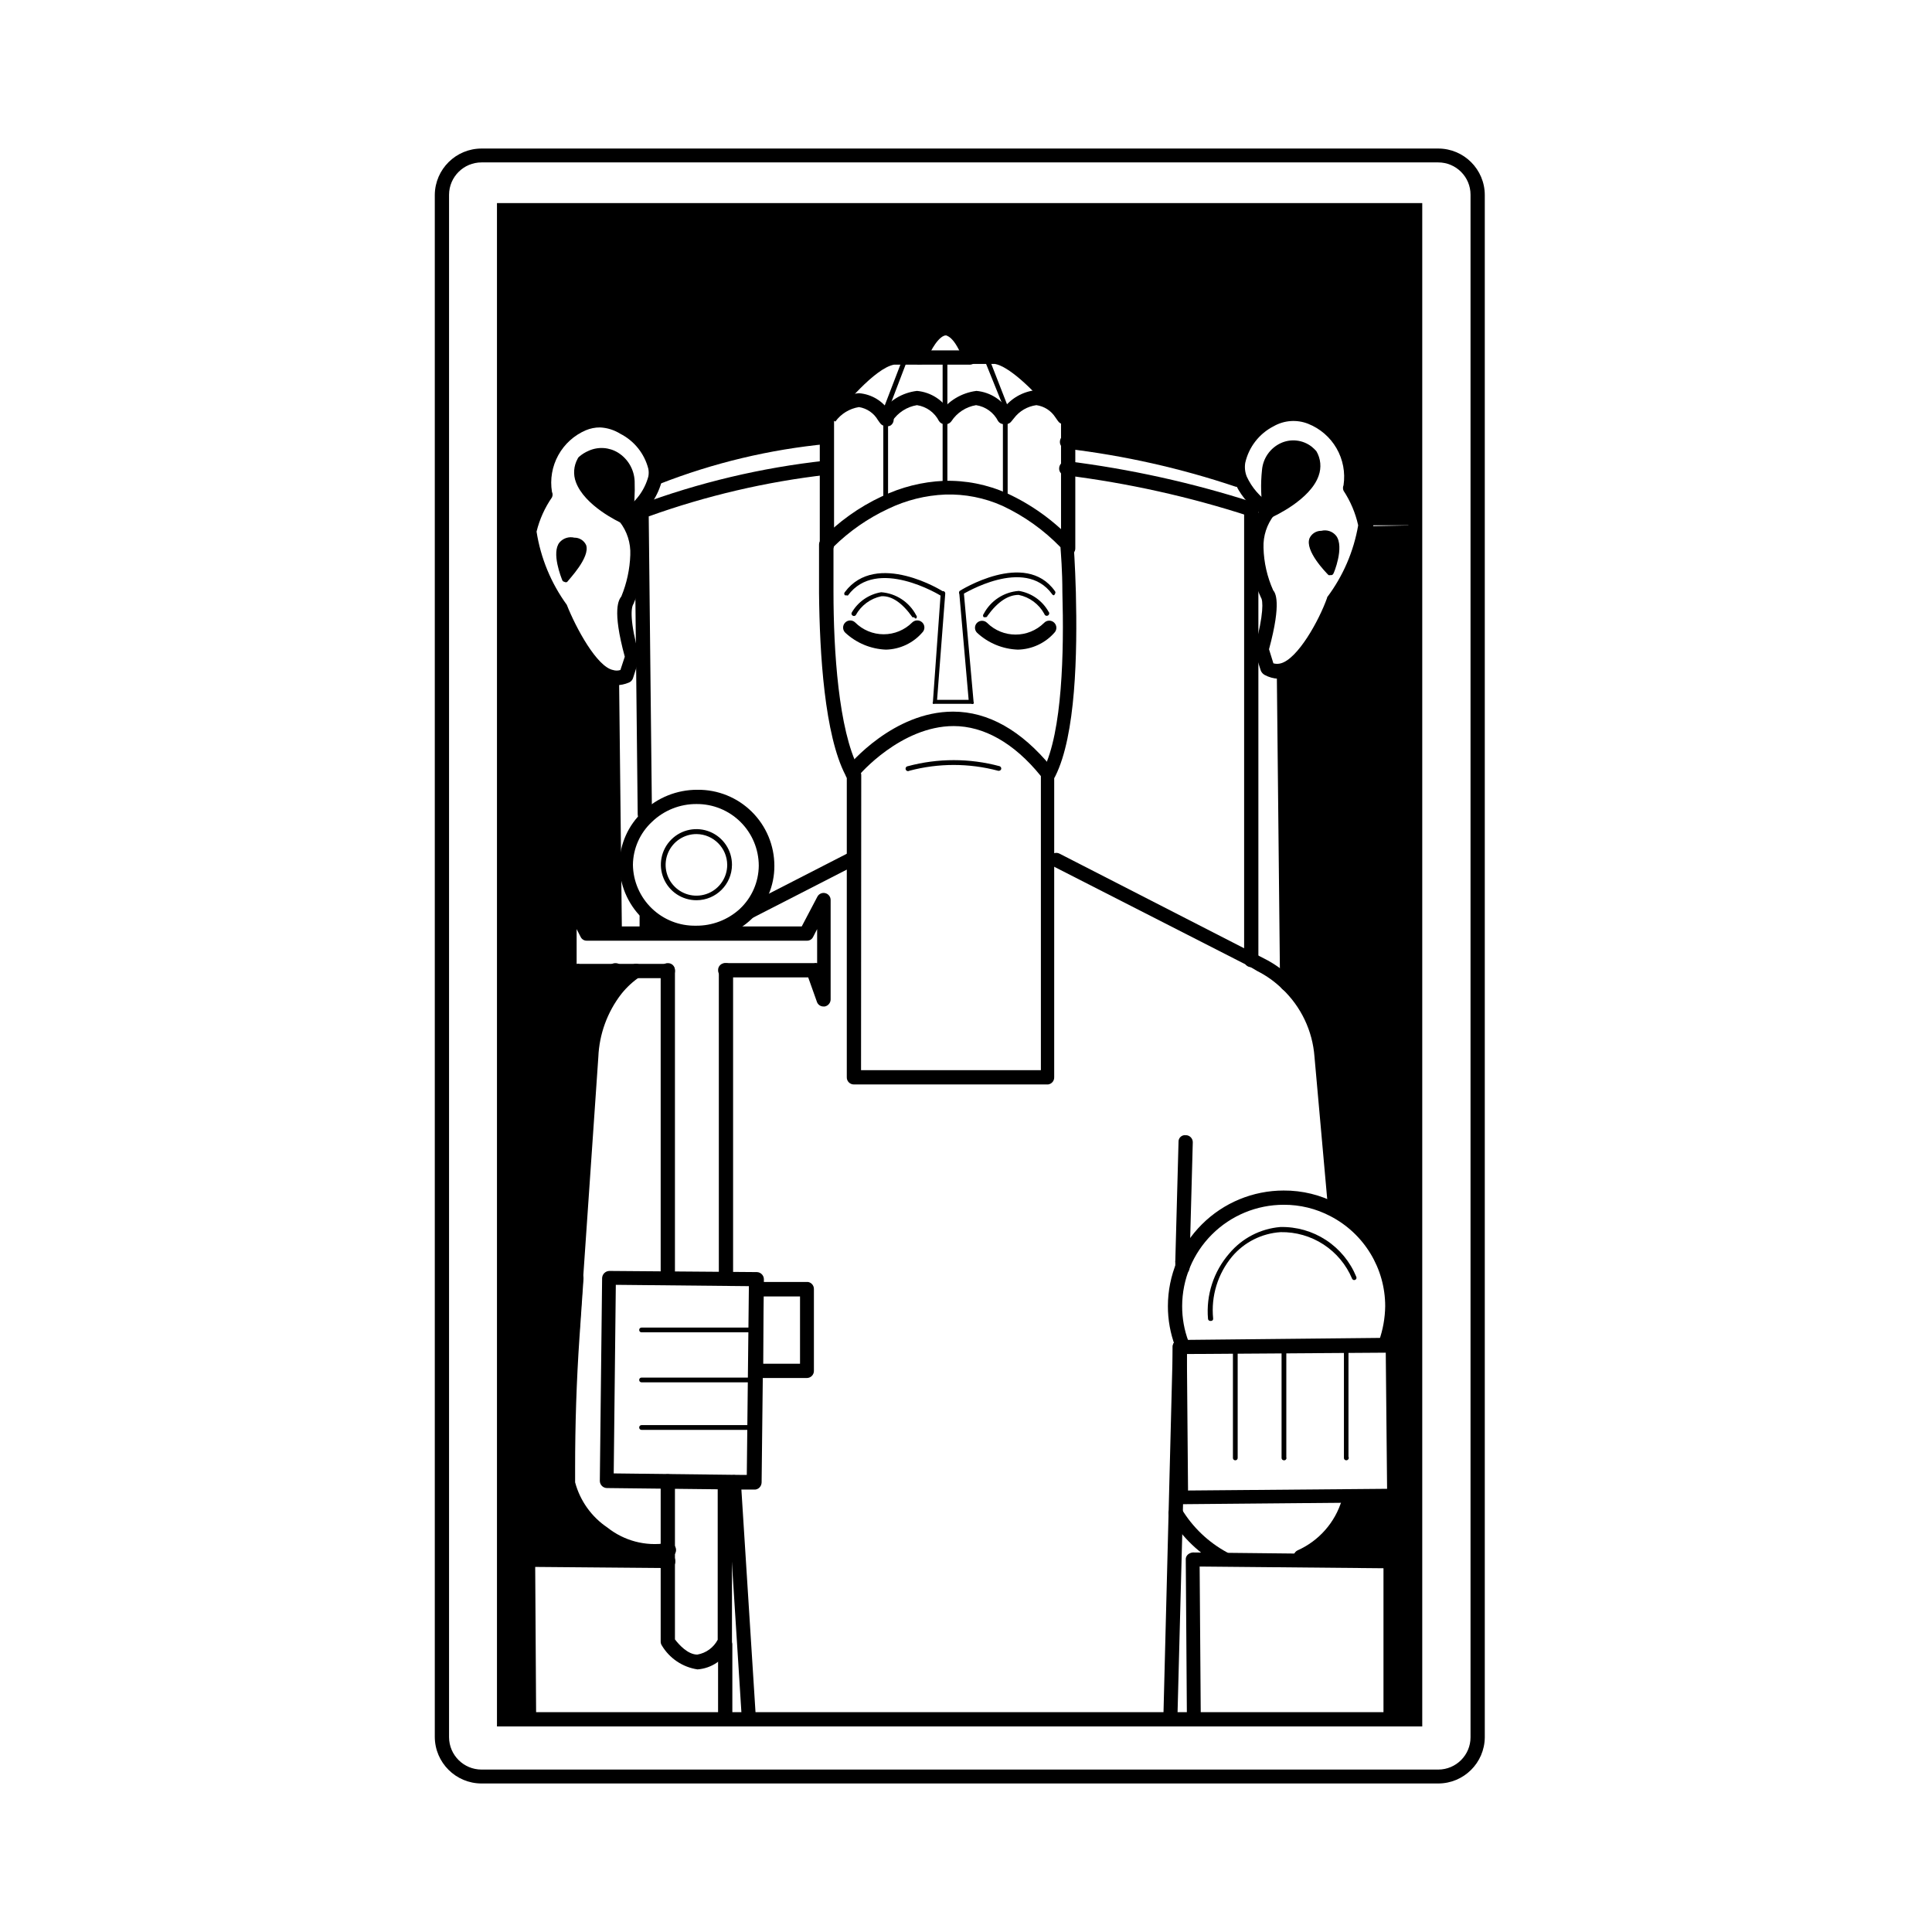 <?xml version="1.0" encoding="UTF-8"?>
<!-- Uploaded to: SVG Repo, www.svgrepo.com, Generator: SVG Repo Mixer Tools -->
<svg fill="#000000" width="800px" height="800px" version="1.1" viewBox="144 144 512 512" xmlns="http://www.w3.org/2000/svg">
 <g>
  <path d="m295.61 498.09c-0.805 11.586-1.191 23.176-1.16 34.762v3.981c0.656 7.152 12.797 20.605 26.449 17.836v2.922l-37.281-0.352 0.301 42.32h-6.293v-314.48h6.496c1.191 7.309 4.129 14.223 8.566 20.152 0 0 6.551 17.031 13.602 18.391l0.707 67.609h-7.457l-4.637-8.918v26.348l2.769-7.758h9.422v5.039l0.004 0.004c-3.969 5.086-6.242 11.285-6.5 17.73l-4.637 67.512z"/>
  <path d="m519.1 283.21v316.34h-6.598v-41.816h-23.781v-0.957c6.277-2.777 10.961-8.238 12.746-14.863v-1.309h12.043l-0.402-39.801h-1.863v-0.504h-0.004c1.172-3.231 1.766-6.641 1.766-10.078-0.004-5.262-1.453-10.426-4.188-14.922-2.738-4.492-6.656-8.152-11.332-10.57l0.301-0.656-3.578-40.004 0.004 0.004c-0.508-7.32-3.766-14.18-9.117-19.195l-0.805-82.523v-0.402c6.75-1.812 13.301-18.34 13.301-18.34h-0.004c4.457-5.926 7.414-12.84 8.617-20.152z"/>
  <path d="m363.17 255v5.039-0.004c-15.551 1.422-30.82 5.055-45.344 10.781 0.148-0.848 0.148-1.719 0-2.566-1.715-8.363-11.285-15.113-19.297-11.688v-0.004c-3.504 1.516-6.398 4.156-8.227 7.508-1.828 3.352-2.477 7.219-1.848 10.984-2.066 3.062-3.551 6.477-4.387 10.074v0.301l-6.445 0.004v-85.648h241.47v83.43h-13.047c-0.867-3.586-2.348-6.996-4.383-10.074 0.613-3.758-0.043-7.613-1.867-10.953s-4.715-5.977-8.211-7.488c-8.012-3.477-17.582 3.273-19.297 11.688h0.004c-0.266 1.578-0.09 3.199 0.504 4.688h-0.707c-14.73-4.906-29.922-8.281-45.344-10.078v-5.793l-1.562-2.117c-3.477-4.231-11.539-13.453-17.129-14.508h-7.004c-6.602-17.383-13.301 0-13.301 0h-6.801c-7.305 1.359-17.785 15.566-17.785 15.566l0.402 0.25 0.004 0.004c-0.141 0.133-0.258 0.285-0.355 0.453z"/>
  <path d="m494.06 285.08c7.356-0.855 2.469 10.68 2.469 10.68 0 0.004-9.824-9.77-2.469-10.68z"/>
  <path d="m491.34 264.52c4.082 7.809-10.73 14.562-10.73 14.562-0.562-3.5-0.664-7.059-0.305-10.582 0.133-2.391 1.555-4.523 3.707-5.57 2.156-1.047 4.711-0.844 6.672 0.531 0.262 0.324 0.48 0.68 0.656 1.059z"/>
  <path d="m310.32 271.58c0.09 3.117-0.094 6.234-0.555 9.32 0 0-15.113-6.801-11.035-14.609h0.004c0.602-0.523 1.281-0.945 2.012-1.262 2.164-0.777 4.566-0.469 6.461 0.828 1.898 1.297 3.055 3.426 3.113 5.723z"/>
  <path d="m296.01 286.84c7.356 0.855-2.469 10.68-2.469 10.68s-4.887-11.586 2.469-10.68z"/>
  <path d="m520.91 601.52h-245.21v-403.7h245.21zm-241.53-3.777 237.85-0.004v-396.14h-237.75z"/>
  <path d="m525.14 616.64h-253.52c-6.828 0-12.367-5.519-12.395-12.344v-408.69c0.082-6.785 5.606-12.242 12.395-12.242h253.52c6.816 0 12.344 5.527 12.344 12.344v408.69c-0.055 6.777-5.566 12.242-12.344 12.242zm-253.52-429.6c-4.738 0-8.59 3.824-8.617 8.562v408.79c0.027 4.738 3.879 8.562 8.617 8.562h253.52c4.731 0 8.566-3.832 8.566-8.562v-408.79c0-4.731-3.836-8.562-8.566-8.562z"/>
  <path d="m421.76 431.39h-51.488c-0.504 0-0.984-0.203-1.336-0.566-0.352-0.359-0.543-0.848-0.527-1.348v-79.301c-0.141-0.242-0.258-0.496-0.352-0.754-5.543-10.68-6.852-32.145-7.004-48.266v-12.848c-0.004-0.43 0.156-0.848 0.453-1.16 4.629-4.828 10.109-8.758 16.172-11.586 5.141-2.473 10.727-3.879 16.426-4.133 5.789-0.18 11.543 0.957 16.824 3.324 6.418 2.965 12.215 7.117 17.082 12.242 0.312 0.309 0.492 0.723 0.504 1.16 0 0 0.402 5.391 0.605 12.848 0.402 16.172 0 37.785-5.441 48.668l-0.301 0.555-0.004 79.25c0.035 0.957-0.664 1.785-1.613 1.914zm-49.574-3.777h47.66v-77.992c0.008-0.301 0.094-0.598 0.254-0.855l0.402-0.805c5.039-10.078 5.492-31.234 5.039-47.004 0-5.844-0.402-10.328-0.504-11.941v-0.004c-4.43-4.566-9.652-8.289-15.418-10.98-4.75-2.121-9.918-3.137-15.113-2.973-5.246 0.211-10.387 1.5-15.113 3.777-5.375 2.508-10.285 5.918-14.512 10.078v11.941c0 15.668 1.359 36.527 6.602 46.652 0 0.352 0.25 0.605 0.402 0.805 0.215 0.312 0.336 0.68 0.352 1.059z"/>
  <path d="m421.26 350.27c-0.562 0.02-1.102-0.223-1.461-0.656-7.106-8.766-15.113-13.199-23.074-13.199-14.008 0-25.191 13.047-25.191 13.199h0.004c-0.293 0.473-0.773 0.793-1.32 0.883s-1.105-0.062-1.531-0.414c-0.426-0.355-0.68-0.875-0.691-1.426-0.016-0.555 0.211-1.086 0.617-1.461 0.504-0.605 12.141-14.609 27.961-14.609 9.371 0 18.137 5.039 25.996 14.609h0.004c0.723 0.742 0.723 1.926 0 2.672-0.371 0.293-0.84 0.438-1.312 0.402z"/>
  <path d="m378.79 316.16c-4.016-0.156-7.84-1.746-10.781-4.484-0.754-0.723-0.773-1.918-0.051-2.668 0.723-0.754 1.918-0.773 2.668-0.051 2.004 2.004 4.723 3.133 7.559 3.133 2.836 0 5.555-1.129 7.559-3.133 0.742-0.723 1.926-0.723 2.668 0 0.359 0.352 0.562 0.832 0.562 1.336 0 0.5-0.203 0.984-0.562 1.332-2.426 2.801-5.918 4.445-9.621 4.535z"/>
  <path d="m413.75 316.16c-4.035-0.145-7.879-1.734-10.832-4.484-0.719-0.727-0.719-1.895 0-2.617 0.742-0.727 1.926-0.727 2.668 0 4.184 4.148 10.93 4.148 15.117 0 0.723-0.754 1.918-0.777 2.668-0.051 0.75 0.723 0.773 1.918 0.051 2.668-2.457 2.777-5.965 4.406-9.672 4.484z"/>
  <path d="m423.32 301.75c-0.211 0.004-0.406-0.113-0.504-0.301-7.305-10.078-23.477 0-23.629 0-0.246 0.211-0.609 0.211-0.855 0-0.113-0.113-0.18-0.266-0.18-0.43 0-0.16 0.066-0.312 0.18-0.426 0 0 17.332-10.984 25.191 0 0.113 0.113 0.176 0.266 0.176 0.426 0 0.164-0.062 0.316-0.176 0.43-0.023 0.125-0.098 0.234-0.203 0.301z"/>
  <path d="m401.41 330.52h-9.723c-0.148 0.047-0.309 0.047-0.457 0-0.09-0.156-0.09-0.348 0-0.504l2.066-28.766v-0.004c0-0.332 0.273-0.602 0.605-0.602 0.332 0 0.605 0.27 0.605 0.602l-2.168 28.215h8.363l-2.469-28.113c-0.031-0.164 0.016-0.332 0.121-0.457 0.109-0.129 0.27-0.199 0.434-0.195 0.164-0.031 0.332 0.012 0.461 0.121 0.125 0.105 0.195 0.266 0.195 0.43l2.57 28.766v0.004c0.09 0.137 0.09 0.316 0 0.453-0.18 0.125-0.41 0.145-0.605 0.051z"/>
  <path d="m368.26 301.75c-0.113 0.051-0.238 0.051-0.352 0-0.113-0.113-0.18-0.266-0.18-0.426s0.066-0.316 0.18-0.43c8.312-11.133 25.996-0.301 26.199 0 0.199 0.27 0.199 0.641 0 0.906-0.266 0.223-0.645 0.223-0.91 0 0 0-16.879-10.379-24.484 0-0.148 0.051-0.316 0.031-0.453-0.051z"/>
  <path d="m408.51 348.26c-7.707-2.051-15.816-2.051-23.527 0-0.168 0.105-0.379 0.125-0.566 0.059s-0.336-0.219-0.398-0.41c-0.062-0.188-0.035-0.398 0.074-0.566 0.109-0.164 0.289-0.273 0.488-0.293 7.969-2.144 16.363-2.144 24.332 0 0.328 0.121 0.508 0.473 0.406 0.809-0.137 0.309-0.477 0.48-0.809 0.402z"/>
  <path d="m386.29 307.55c-0.152 0.09-0.348 0.09-0.5 0-2.719-3.828-5.492-5.691-8.211-5.543h-0.004c-2.894 0.598-5.383 2.441-6.801 5.039-0.203 0.211-0.527 0.258-0.785 0.117-0.258-0.141-0.391-0.438-0.324-0.723 1.652-2.93 4.543-4.949 7.859-5.492 3.938 0.297 7.441 2.602 9.27 6.098 0.117 0.113 0.18 0.266 0.18 0.426s-0.062 0.316-0.18 0.43c-0.113 0.031-0.234 0.008-0.332-0.059-0.098-0.07-0.16-0.176-0.172-0.293z"/>
  <path d="m405.04 307.55c-0.109 0.055-0.238 0.055-0.352 0-0.113-0.113-0.176-0.27-0.176-0.43s0.062-0.316 0.176-0.43c1.84-3.508 5.367-5.816 9.32-6.094 3.316 0.543 6.207 2.562 7.859 5.492 0.145 0.145 0.207 0.352 0.176 0.551-0.027 0.203-0.152 0.379-0.332 0.477-0.18 0.102-0.395 0.109-0.582 0.023-0.188-0.082-0.324-0.25-0.371-0.449-1.418-2.594-3.902-4.438-6.801-5.035-2.719 0-5.492 1.715-8.262 5.543v-0.004c-0.035 0.141-0.125 0.254-0.25 0.32-0.125 0.07-0.27 0.082-0.406 0.035z"/>
  <path d="m363.17 290.32c-1.059 0-1.918-0.859-1.918-1.914v-33.402c0-1.066 0.852-1.938 1.918-1.965 0.484-0.031 0.957 0.145 1.312 0.477 0.352 0.336 0.551 0.801 0.551 1.285v33.605c0.012 0.5-0.18 0.988-0.527 1.348-0.352 0.363-0.836 0.566-1.336 0.566z"/>
  <path d="m426.9 291.18c-1.02-0.105-1.773-0.992-1.715-2.016v-33.504c0-0.504 0.203-0.984 0.566-1.336 0.359-0.352 0.848-0.539 1.348-0.527 0.5-0.016 0.984 0.18 1.336 0.531 0.352 0.352 0.543 0.836 0.531 1.332v33.504c0.047 0.559-0.156 1.105-0.555 1.496-0.402 0.391-0.957 0.582-1.512 0.52z"/>
  <path d="m363.17 256.21c-0.406-0.004-0.797-0.145-1.109-0.402-0.402-0.293-0.672-0.734-0.75-1.227-0.074-0.492 0.051-0.992 0.348-1.395 1.109-1.512 11.133-14.863 18.941-16.324h20.453c0.5-0.012 0.984 0.18 1.336 0.531 0.352 0.355 0.543 0.836 0.531 1.336 0 1.035-0.828 1.887-1.867 1.914h-20.152c-5.039 0.957-13.453 10.984-16.273 14.762h0.004c-0.34 0.477-0.879 0.773-1.461 0.805z"/>
  <path d="m426.85 257.07c-0.582 0.004-1.137-0.258-1.512-0.703l-1.613-2.066c-6.602-8.012-12.594-13.199-16.02-13.855h-6.602c-1.035-0.027-1.863-0.875-1.863-1.914-0.012-0.5 0.18-0.98 0.531-1.332 0.352-0.355 0.836-0.547 1.332-0.531h6.953c5.996 1.109 13.402 8.918 18.59 15.113l1.715 2.168c0.449 0.566 0.531 1.344 0.207 1.992-0.324 0.648-0.996 1.051-1.719 1.031z"/>
  <path d="m378.74 256.92c-0.633-0.004-1.219-0.324-1.562-0.859l-0.504-0.707v0.004c-1.066-1.859-2.918-3.137-5.039-3.477-2.508 0.398-4.754 1.773-6.246 3.828l-3.527-1.562c0.199-0.328 0.438-0.633 0.707-0.906 2.168-2.894 5.465-4.727 9.066-5.039 3.391 0.266 6.445 2.141 8.215 5.039 0.242 0.285 0.461 0.59 0.652 0.906 0.289 0.414 0.395 0.926 0.301 1.418s-0.383 0.926-0.805 1.203c-0.387 0.203-0.836 0.258-1.258 0.152z"/>
  <path d="m394.41 256.41c-0.625 0.016-1.215-0.289-1.562-0.809-1.145-2.273-3.324-3.852-5.844-4.231-2.68 0.434-5.051 1.969-6.551 4.231-0.582 0.863-1.754 1.09-2.617 0.504-0.863-0.582-1.09-1.758-0.504-2.617 2.215-3.277 5.742-5.43 9.672-5.894 3.773 0.34 7.125 2.555 8.918 5.894 0.285 0.41 0.395 0.922 0.301 1.414-0.098 0.492-0.387 0.926-0.805 1.203-0.301 0.191-0.652 0.297-1.008 0.305z"/>
  <path d="m410.07 256.41c-0.625 0.016-1.215-0.289-1.562-0.809-1.145-2.273-3.324-3.852-5.844-4.231-2.688 0.445-5.062 2-6.547 4.281-0.609 0.832-1.77 1.031-2.621 0.453-0.418-0.277-0.711-0.711-0.805-1.203s0.012-1.004 0.301-1.414c2.281-3.254 5.832-5.394 9.773-5.894 3.773 0.34 7.121 2.555 8.918 5.894 0.285 0.41 0.395 0.922 0.301 1.414-0.098 0.492-0.387 0.926-0.805 1.203-0.332 0.211-0.719 0.316-1.109 0.305z"/>
  <path d="m425.95 256.41c-0.625 0.016-1.215-0.289-1.562-0.809-0.25-0.324-0.488-0.66-0.707-1.008-1.125-1.758-2.965-2.934-5.035-3.223-2.367 0.32-4.508 1.57-5.945 3.477l-0.656 0.805c-0.613 0.836-1.785 1.016-2.621 0.402-0.832-0.609-1.012-1.785-0.402-2.617 0.23-0.352 0.484-0.688 0.758-1.008 2.086-2.859 5.293-4.691 8.816-5.039 3.152 0.215 6.043 1.848 7.859 4.434 0.504 0.707 0.805 1.059 1.059 1.461 0.285 0.414 0.395 0.922 0.297 1.418-0.094 0.492-0.383 0.926-0.801 1.203-0.301 0.262-0.668 0.438-1.059 0.504z"/>
  <path d="m387.76 240.54c-0.219 0.055-0.441 0.055-0.656 0-0.473-0.172-0.855-0.523-1.062-0.977-0.207-0.453-0.227-0.973-0.047-1.441 0.555-1.512 3.68-9.02 8.715-9.02 3.125 0 5.742 2.82 8.012 8.613v0.004c0.176 0.309 0.277 0.652 0.301 1.008-0.102 0.719-0.578 1.328-1.25 1.609-0.672 0.277-1.438 0.184-2.023-0.25-0.195-0.203-0.352-0.441-0.453-0.707-2.316-6.047-4.231-6.348-4.586-6.5-1.762 0-4.133 3.828-5.039 6.551h0.004c-0.34 0.738-1.105 1.184-1.914 1.109z"/>
  <path d="m378.74 278.13c-0.363 0-0.656-0.297-0.656-0.656v-22.926c0-0.172 0.07-0.34 0.191-0.461 0.125-0.125 0.289-0.191 0.465-0.191 0.168 0 0.332 0.07 0.445 0.195 0.117 0.121 0.172 0.289 0.16 0.457v22.926c0.012 0.168-0.043 0.336-0.16 0.461-0.113 0.125-0.277 0.195-0.445 0.195z"/>
  <path d="m394.41 273.54c-0.168 0-0.332-0.07-0.445-0.195-0.117-0.125-0.172-0.293-0.16-0.461v-17.633c0-0.332 0.273-0.605 0.605-0.605 0.168-0.012 0.336 0.043 0.461 0.16 0.125 0.113 0.195 0.277 0.195 0.445v17.633c0 0.176-0.07 0.34-0.191 0.465-0.125 0.121-0.293 0.191-0.465 0.191z"/>
  <path d="m410.43 277.32c-0.359 0-0.652-0.293-0.652-0.656v-22.77c0-0.172 0.07-0.332 0.195-0.445 0.121-0.117 0.289-0.176 0.457-0.16 0.16 0 0.316 0.062 0.43 0.176 0.113 0.113 0.176 0.27 0.176 0.43v22.922c-0.051 0.293-0.305 0.508-0.605 0.504z"/>
  <path d="m378.13 254.85c-0.332 0-0.605-0.27-0.605-0.605v-0.352l5.644-14.711c0.152-0.293 0.488-0.438 0.805-0.355 0.328 0.121 0.504 0.477 0.402 0.809l-5.641 14.762c-0.086 0.262-0.328 0.445-0.605 0.453z"/>
  <path d="m394.41 255.91c-0.168 0-0.332-0.07-0.445-0.195-0.117-0.125-0.172-0.293-0.16-0.461v-15.719c-0.012-0.188 0.047-0.371 0.172-0.516 0.121-0.141 0.297-0.227 0.484-0.238 0.168-0.004 0.332 0.066 0.445 0.191 0.117 0.125 0.172 0.293 0.16 0.461v15.719c0.027 0.191-0.027 0.387-0.152 0.531-0.129 0.145-0.312 0.227-0.504 0.227z"/>
  <path d="m411.34 254.85c-0.266 0-0.504-0.16-0.605-0.402v-0.605l-5.695-14.105c-0.082-0.32 0.062-0.652 0.355-0.809 0.332-0.113 0.699 0.039 0.855 0.355l5.691 14.609c0.102 0.332-0.074 0.688-0.402 0.805z"/>
  <path d="m317.32 556.93c-5.281-0.086-10.398-1.848-14.609-5.035-5.109-3.469-8.707-8.746-10.078-14.762v-2.016-2.066c0-11.387 0.352-23.125 1.211-34.965l1.059-15.469-0.004 0.004c0.039-0.496 0.273-0.957 0.652-1.277 0.379-0.32 0.871-0.48 1.363-0.438 0.5 0.023 0.969 0.254 1.293 0.637 0.324 0.383 0.477 0.883 0.422 1.379l-1.059 15.469c-0.805 11.688-1.16 23.328-1.16 34.613v2.016 1.812-0.004c1.312 4.902 4.356 9.164 8.566 11.992 4.414 3.508 10.098 5.008 15.668 4.133 0.523-0.176 1.098-0.117 1.574 0.164 0.477 0.281 0.809 0.75 0.91 1.293 0.105 0.543-0.031 1.105-0.375 1.539-0.34 0.434-0.852 0.703-1.402 0.73-1.336 0.211-2.684 0.293-4.031 0.25z"/>
  <path d="m295.56 499.1c-0.504-0.023-0.977-0.254-1.309-0.633-0.332-0.383-0.496-0.879-0.453-1.383l5.039-73.355h-0.004c0.289-6.789 2.684-13.324 6.852-18.691 1.691-2.113 3.715-3.934 5.996-5.391 0.859-0.461 1.926-0.188 2.457 0.629 0.527 0.82 0.336 1.906-0.441 2.496-1.906 1.277-3.606 2.84-5.039 4.637-3.715 4.809-5.844 10.652-6.094 16.727l-5.039 73.305v-0.004c-0.105 0.992-0.973 1.723-1.965 1.664z"/>
  <path d="m341.61 388.01c-0.852-0.039-1.574-0.637-1.77-1.465-0.199-0.832 0.172-1.691 0.914-2.113l27.711-14.207c0.918-0.473 2.047-0.113 2.519 0.809 0.473 0.918 0.109 2.043-0.809 2.516l-27.711 14.207 0.004 0.004c-0.258 0.156-0.555 0.242-0.859 0.25z"/>
  <path d="m343.77 538.75h-2.973l-35.973-0.402c-1.02-0.027-1.836-0.844-1.863-1.863l0.605-53.758c0.027-1.043 0.867-1.887 1.914-1.914l39.094 0.305c1.039 0.027 1.867 0.875 1.867 1.914l-0.605 53.809v-0.004c-0.004 0.508-0.203 0.996-0.555 1.363-0.391 0.41-0.949 0.613-1.512 0.551zm-2.922-3.879h1.059l0.555-50.027-35.266-0.352-0.555 49.977z"/>
  <path d="m357.93 509.18h-13.352c-1.055 0-1.914-0.859-1.914-1.918v-21.613c0-1.055 0.859-1.914 1.914-1.914h13.555c0.93 0.152 1.598 0.973 1.562 1.914v21.566c0.027 0.492-0.145 0.977-0.477 1.348-0.328 0.367-0.793 0.59-1.289 0.617zm-11.688-3.777h9.773v-17.836h-9.773z"/>
  <path d="m343.17 497.08h-29.168c-0.336 0-0.605-0.27-0.605-0.605-0.016-0.168 0.043-0.336 0.156-0.457 0.117-0.125 0.277-0.195 0.449-0.195h29.172-0.004c0.176 0 0.34 0.066 0.465 0.191 0.121 0.121 0.191 0.289 0.191 0.461 0 0.172-0.07 0.332-0.195 0.449-0.125 0.113-0.293 0.172-0.461 0.156z"/>
  <path d="m343.17 510.33h-29.168c-0.336 0-0.605-0.27-0.605-0.605-0.016-0.168 0.043-0.336 0.156-0.457 0.117-0.125 0.277-0.195 0.449-0.195h29.172-0.004c0.176 0 0.34 0.066 0.465 0.191 0.121 0.121 0.191 0.289 0.191 0.461 0 0.172-0.07 0.332-0.195 0.449-0.125 0.113-0.293 0.172-0.461 0.156z"/>
  <path d="m343.17 522.93h-29.168c-0.336 0-0.605-0.273-0.605-0.605-0.016-0.168 0.043-0.336 0.156-0.461 0.117-0.125 0.277-0.195 0.449-0.195h29.172-0.004c0.176 0 0.34 0.07 0.465 0.191 0.121 0.125 0.191 0.289 0.191 0.465 0 0.168-0.07 0.332-0.195 0.445s-0.293 0.172-0.461 0.16z"/>
  <path d="m468.37 558.9c-0.285 0.051-0.574 0.051-0.859 0-5.535-3-10.176-7.414-13.449-12.797-0.258-0.348-0.402-0.773-0.406-1.207 0.074-0.727 0.543-1.355 1.219-1.629 0.676-0.277 1.449-0.152 2.008 0.32l0.25 0.301c2.93 4.856 7.106 8.84 12.094 11.535 0.922 0.492 1.301 1.625 0.855 2.57-0.363 0.59-1.02 0.938-1.711 0.906z"/>
  <path d="m488.72 558.39c-0.707 0.027-1.359-0.367-1.66-1.008-0.246-0.438-0.297-0.953-0.145-1.434 0.152-0.477 0.496-0.867 0.949-1.082 5.672-2.531 9.957-7.406 11.738-13.352 0.082-1.031 0.984-1.797 2.016-1.715 1.027 0.086 1.797 0.988 1.711 2.016-0.402 5.543-6.348 12.594-13.754 16.375-0.262 0.141-0.555 0.211-0.855 0.199z"/>
  <path d="m497.79 465.8c-0.992 0-1.812-0.773-1.863-1.766l-3.578-40.004v0.004c-0.508-6.856-3.562-13.273-8.566-17.988-1.926-1.891-4.137-3.469-6.547-4.684l-2.32-1.359-51.84-26.453c-0.441-0.227-0.773-0.617-0.926-1.09-0.152-0.473-0.109-0.988 0.117-1.426 0.473-0.922 1.602-1.281 2.519-0.809l54.16 27.762c2.754 1.371 5.269 3.176 7.457 5.34 5.684 5.336 9.141 12.625 9.672 20.402l3.578 40.004c0.055 0.496-0.098 0.996-0.422 1.379s-0.793 0.613-1.293 0.637z"/>
  <path d="m456.98 542.63c-0.488 0.02-0.961-0.164-1.312-0.504-0.352-0.367-0.551-0.855-0.551-1.363l-0.352-39.75h-0.004c-0.039-0.504 0.145-1.004 0.504-1.359 0.367-0.355 0.852-0.551 1.359-0.555h0.605l54.008-0.555h1.867c1.043 0.027 1.887 0.867 1.914 1.914l0.352 39.801c0.039 0.492-0.145 0.973-0.504 1.312-0.363 0.352-0.852 0.551-1.359 0.555zm1.562-39.801v0.906l0.301 35.266 52.75-0.453-0.352-36.074z"/>
  <path d="m500.76 530.99c-0.172 0-0.332-0.07-0.449-0.195-0.113-0.121-0.172-0.289-0.156-0.457v-28.719c-0.062-0.195-0.031-0.41 0.086-0.578 0.121-0.172 0.312-0.273 0.52-0.277 0.168 0 0.332 0.07 0.445 0.191 0.113 0.125 0.172 0.293 0.156 0.461v28.617c0.109 0.207 0.098 0.457-0.023 0.652-0.125 0.199-0.348 0.312-0.578 0.305z"/>
  <path d="m484.23 530.99c-0.332 0-0.602-0.27-0.602-0.605v-28.816c-0.004-0.168 0.066-0.332 0.191-0.445 0.125-0.117 0.293-0.172 0.461-0.16 0.16 0 0.316 0.066 0.43 0.18 0.113 0.113 0.176 0.266 0.176 0.426v28.617c0.074 0.199 0.035 0.422-0.098 0.59-0.137 0.164-0.348 0.246-0.559 0.215z"/>
  <path d="m471.39 530.99c-0.168 0.016-0.336-0.043-0.457-0.156-0.125-0.117-0.195-0.277-0.195-0.449v-28.617 0.004c0-0.336 0.27-0.605 0.605-0.605 0.168-0.016 0.336 0.043 0.457 0.156 0.125 0.117 0.195 0.277 0.195 0.449v28.617-0.004c0 0.16-0.062 0.316-0.176 0.43-0.113 0.113-0.27 0.176-0.43 0.176z"/>
  <path d="m454.11 601.52c-0.5 0-0.977-0.207-1.32-0.566-0.344-0.363-0.523-0.852-0.496-1.348l2.519-98.848c0.055-1.02 0.895-1.816 1.914-1.816 0.5 0 0.977 0.207 1.32 0.566 0.344 0.363 0.523 0.852 0.496 1.348v2.82l-2.519 95.723v0.004c0.055 0.543-0.121 1.082-0.484 1.484-0.367 0.406-0.887 0.633-1.43 0.633z"/>
  <path d="m457.28 481.87c-0.504-0.012-0.98-0.23-1.32-0.598-0.344-0.371-0.52-0.863-0.492-1.367v-1.664c0.152-0.922 0.949-1.602 1.887-1.602 0.941 0 1.738 0.68 1.891 1.602v1.664c0 0.52-0.207 1.02-0.574 1.391-0.371 0.367-0.867 0.574-1.391 0.574z"/>
  <path d="m457.33 480.2c-1.047-0.051-1.867-0.914-1.863-1.965l0.855-31.59v0.004c-0.035-0.512 0.16-1.008 0.531-1.359 0.371-0.348 0.879-0.516 1.383-0.457 0.504 0 0.984 0.203 1.336 0.566 0.352 0.359 0.543 0.848 0.527 1.352l-0.855 31.59v-0.004c-0.027 1.039-0.875 1.867-1.914 1.863z"/>
  <path d="m342.41 600.66c-1.012 0.004-1.836-0.801-1.863-1.812l-3.93-61.969c-0.043-0.496 0.121-0.992 0.457-1.363 0.332-0.371 0.805-0.59 1.305-0.602 0.496-0.043 0.992 0.125 1.363 0.457 0.371 0.336 0.59 0.809 0.602 1.309l3.93 61.969c0.043 0.496-0.125 0.988-0.457 1.363-0.336 0.371-0.809 0.586-1.305 0.602z"/>
  <path d="m475.57 400.3c-0.5 0.016-0.98-0.18-1.332-0.531-0.355-0.352-0.547-0.836-0.531-1.332v-119.35c-0.016-0.5 0.176-0.984 0.531-1.336 0.352-0.352 0.832-0.543 1.332-0.531 0.504-0.012 0.988 0.18 1.352 0.527 0.359 0.352 0.562 0.836 0.562 1.34v119.35c0 0.504-0.203 0.984-0.562 1.336-0.363 0.352-0.848 0.539-1.352 0.527z"/>
  <path d="m475.57 280.75h-0.605c-15.797-5.117-32.039-8.727-48.516-10.781-0.488 0-0.949-0.199-1.285-0.551-0.332-0.352-0.508-0.828-0.48-1.312 0.027-1.066 0.902-1.914 1.965-1.914 16.797 2.09 33.363 5.75 49.477 10.934 0.98 0.355 1.512 1.418 1.207 2.418-0.297 0.715-0.988 1.188-1.762 1.207z"/>
  <path d="m314.91 361.71c-1.039 0-1.887-0.828-1.914-1.867l-0.859-80.254c-0.039-0.766 0.406-1.469 1.109-1.766 15.941-5.949 32.559-9.891 49.473-11.738 0.496-0.07 1 0.059 1.398 0.363 0.398 0.301 0.656 0.754 0.719 1.25 0.07 0.492-0.059 0.996-0.363 1.395-0.301 0.398-0.754 0.656-1.25 0.719-16.141 1.844-32.016 5.547-47.305 11.035l0.855 78.848c0.016 0.496-0.18 0.98-0.531 1.332-0.352 0.352-0.836 0.543-1.332 0.531z"/>
  <path d="m315.36 392.24c-0.48 0.016-0.949-0.164-1.297-0.492-0.352-0.332-0.555-0.789-0.566-1.27v-3.629c0-1.027 0.832-1.863 1.863-1.863 1.027 0 1.863 0.836 1.863 1.863v3.629c0.043 0.496-0.125 0.992-0.457 1.363-0.336 0.371-0.809 0.59-1.305 0.602z"/>
  <path d="m307.2 325.59c-0.418 0.047-0.84 0.047-1.258 0-7.406-1.461-13.855-16.676-15.113-19.348-4.598-6.199-7.606-13.43-8.766-21.059 0.637-3.805 2.082-7.426 4.231-10.629-0.543-4.086 0.266-8.238 2.305-11.824 2.039-3.582 5.191-6.402 8.98-8.027 4.016-1.707 8.598-1.445 12.395 0.707 4.812 2.516 8.289 7.004 9.52 12.293 0.176 1.102 0.176 2.223 0 3.324-1.004 4.301-3.527 8.09-7.102 10.68 1.652 2.859 2.473 6.121 2.367 9.422-0.109 4.445-1.086 8.824-2.871 12.898-0.707 1.008-1.008 4.637 1.461 13.602 0.102 0.363 0.102 0.746 0 1.109l-1.613 5.039c-0.184 0.5-0.566 0.902-1.059 1.105-1.098 0.473-2.281 0.711-3.477 0.707zm-4.18-68.316c-1.297-0.008-2.582 0.25-3.777 0.754-3.106 1.332-5.672 3.66-7.297 6.617-1.629 2.961-2.215 6.375-1.672 9.707 0.227 0.461 0.227 1 0 1.461-1.902 2.75-3.285 5.824-4.082 9.07 1.094 7.008 3.84 13.656 8.012 19.395 2.469 6.246 8.012 16.426 12.242 17.281 0.641 0.203 1.324 0.203 1.965 0l1.16-3.527c-3.426-12.594-1.562-15.113-0.906-15.973l-0.004 0.004c1.438-3.492 2.238-7.211 2.371-10.984 0.145-3.18-0.855-6.309-2.824-8.816-0.449-0.574-0.547-1.348-0.25-2.016 0.242-0.582 0.746-1.012 1.359-1.156 3.191-2.023 5.512-5.172 6.5-8.82 0.125-0.664 0.125-1.348 0-2.012-1.023-4.039-3.742-7.438-7.457-9.32-1.609-1-3.449-1.574-5.34-1.664z"/>
  <path d="m309.77 282.76c-0.25 0.051-0.504 0.051-0.754 0-1.059-0.453-10.078-4.734-12.395-10.984-0.766-2.031-0.598-4.297 0.453-6.195 0.074-0.195 0.195-0.367 0.352-0.504 0.766-0.672 1.633-1.215 2.57-1.613 2.523-1.145 5.453-0.953 7.809 0.504 2.606 1.633 4.242 4.438 4.383 7.508 0.113 3.234-0.07 6.473-0.555 9.672-0.055 0.605-0.414 1.137-0.957 1.41-0.277 0.145-0.59 0.215-0.906 0.203zm-9.523-15.113h0.004c-0.383 0.938-0.383 1.984 0 2.922 1.859 3.273 4.672 5.91 8.059 7.559 0.141-2.098 0.141-4.203 0-6.301-0.113-1.836-1.105-3.508-2.668-4.484-1.27-0.844-2.879-0.996-4.285-0.402-0.391 0.137-0.766 0.32-1.105 0.555z"/>
  <path d="m309.87 282.86c-0.5 0.012-0.988-0.168-1.359-0.504-0.711-0.785-0.711-1.984 0-2.769 0.727-0.719 1.895-0.719 2.617 0 0.707 0.77 0.707 1.949 0 2.719-0.336 0.332-0.785 0.527-1.258 0.555z"/>
  <path d="m293.54 298.18c-0.211-0.035-0.398-0.164-0.504-0.355-0.301-0.754-2.973-7.356-0.754-10.078v0.004c0.965-1.129 2.484-1.617 3.93-1.262 1.336-0.02 2.562 0.75 3.121 1.969 1.109 3.273-4.586 9.117-5.039 9.773h0.004c-0.246 0.117-0.531 0.098-0.758-0.051zm1.664-10.781c-0.773-0.062-1.523 0.258-2.016 0.855-1.309 1.762-0.25 5.844 0.605 8.113 2.168-2.367 5.039-6.047 4.231-7.758 0-0.605-0.906-1.008-2.066-1.16z"/>
  <path d="m482.72 323.87c-1.25-0.062-2.473-0.406-3.574-1.004-0.449-0.254-0.801-0.641-1.008-1.109l-1.613-5.039c-0.102-0.363-0.102-0.746 0-1.109 2.469-8.969 2.168-12.543 1.664-13.199-1.949-4.152-3.016-8.664-3.125-13.25-0.074-3.309 0.781-6.574 2.469-9.422-2.859-2.129-5.102-4.981-6.5-8.262-0.684-1.762-0.859-3.684-0.504-5.543 1.211-5.309 4.695-9.82 9.523-12.344 3.805-2.121 8.371-2.383 12.395-0.703 3.773 1.633 6.918 4.445 8.961 8.016 2.043 3.566 2.875 7.703 2.375 11.785 2.039 3.055 3.477 6.477 4.231 10.074-1.129 7.805-4.195 15.199-8.918 21.512-1.059 2.621-7.305 17.281-14.461 19.195h-0.855zm-1.258-4.082v0.004c0.645 0.176 1.32 0.176 1.965 0 4.484-1.211 10.078-11.234 12.242-17.281 0.012-0.086 0.027-0.168 0.051-0.254 4.207-5.606 7.023-12.133 8.211-19.043-0.723-3.266-2.039-6.375-3.879-9.168-0.199-0.469-0.199-0.996 0-1.461 0.504-3.371-0.148-6.816-1.852-9.77-1.699-2.953-4.352-5.246-7.519-6.504-2.996-1.191-6.371-0.949-9.168 0.656-3.812 1.953-6.562 5.496-7.508 9.672-0.207 1.238-0.066 2.512 0.402 3.676 1.355 2.922 3.5 5.398 6.199 7.156 0.68-0.016 1.289 0.414 1.512 1.059 0.23 0.688 0.059 1.449-0.453 1.965-1.938 2.461-2.938 5.531-2.824 8.664 0.098 3.894 0.973 7.731 2.57 11.285 0.504 0.605 2.316 2.973-1.109 15.617z"/>
  <path d="m480.61 281c-0.301 0.07-0.609 0.07-0.906 0-0.516-0.309-0.863-0.824-0.961-1.41-0.594-3.648-0.695-7.359-0.301-11.035 0.266-3.121 2.191-5.856 5.039-7.152 2.672-1.199 5.789-0.832 8.109 0.957 0.457 0.363 0.875 0.77 1.262 1.207 1.16 1.969 1.383 4.352 0.605 6.5-2.168 6.348-11.891 10.781-12.344 10.984-0.172 0.004-0.34-0.012-0.504-0.051zm6.348-16.727c-0.609 0.016-1.207 0.152-1.766 0.402-1.668 0.715-2.824 2.273-3.023 4.082-0.25 2.477-0.25 4.977 0 7.453 3.379-1.645 6.172-4.281 8.012-7.555 0.434-0.996 0.434-2.129 0-3.125l-0.402-0.352c-0.867-0.695-1.969-1.02-3.074-0.906z"/>
  <path d="m480.25 281.2c-0.5 0-0.984-0.203-1.336-0.562-0.352-0.359-0.539-0.848-0.527-1.352 0.008-0.48 0.184-0.945 0.504-1.309 0.531-0.555 1.336-0.75 2.059-0.5 0.727 0.246 1.238 0.895 1.316 1.656 0 1.125-0.895 2.039-2.016 2.066z"/>
  <path d="m496.53 296.41c-0.148 0.039-0.305 0.039-0.453 0-0.656-0.656-6.348-6.449-5.039-9.773 0.562-1.215 1.785-1.988 3.125-1.965 1.453-0.371 2.988 0.141 3.93 1.312 2.266 2.973-0.656 10.078-0.754 10.078v-0.004c-0.102 0.195-0.289 0.328-0.504 0.352zm-1.715-10.73h-0.707c-1.16 0-1.863 0.555-2.066 1.16-0.605 1.762 2.066 5.441 4.231 7.758 0.855-2.215 1.914-6.348 0.605-8.062h0.008c-0.504-0.613-1.277-0.934-2.066-0.855z"/>
  <path d="m307.14 408.06c-1.043-0.027-1.887-0.867-1.914-1.914v-5.039c-0.012-0.496 0.18-0.98 0.531-1.332 0.352-0.352 0.836-0.543 1.336-0.531 0.5-0.012 0.988 0.176 1.348 0.527 0.363 0.352 0.566 0.836 0.566 1.336v5.039c0 1.039-0.828 1.887-1.867 1.914z"/>
  <path d="m307 393.1c-0.5 0.012-0.98-0.18-1.336-0.531-0.352-0.352-0.543-0.836-0.527-1.336l-0.859-67.609c0.027-1.047 0.871-1.887 1.914-1.914 0.508-0.016 1 0.184 1.355 0.547 0.352 0.363 0.539 0.859 0.512 1.367l0.754 67.609c-0.027 1.039-0.875 1.867-1.914 1.867z"/>
  <path d="m317.93 272.48c-0.734-0.02-1.395-0.449-1.715-1.109-0.223-0.453-0.25-0.977-0.078-1.449 0.168-0.477 0.523-0.859 0.984-1.07 14.664-5.82 30.086-9.5 45.797-10.93 1.074-0.031 1.984 0.789 2.066 1.863 0.027 0.484-0.145 0.957-0.48 1.312-0.332 0.352-0.797 0.551-1.285 0.551-15.25 1.457-30.223 5.035-44.484 10.629-0.254 0.117-0.527 0.184-0.805 0.203z"/>
  <path d="m472.09 272.99h-0.605c-14.559-4.894-29.586-8.273-44.84-10.078-0.484 0.004-0.949-0.195-1.281-0.551-0.336-0.352-0.508-0.828-0.48-1.312 0.027-1.066 0.898-1.914 1.965-1.914 15.57 1.789 30.914 5.168 45.797 10.078 0.98 0.355 1.512 1.418 1.207 2.418-0.246 0.773-0.949 1.316-1.762 1.359z"/>
  <path d="m485.09 406.6c-0.504 0-0.988-0.203-1.34-0.562-0.348-0.359-0.539-0.848-0.527-1.352l-0.855-82.523c-0.09-0.555 0.066-1.121 0.43-1.551 0.363-0.426 0.898-0.672 1.461-0.672s1.094 0.246 1.457 0.672c0.363 0.43 0.523 0.996 0.43 1.551l0.855 82.523h0.004c-0.027 1.047-0.871 1.887-1.914 1.914z"/>
  <path d="m457.23 501.92c-0.785 0.023-1.504-0.438-1.812-1.156-1.273-3.402-1.922-7.004-1.914-10.633 0.012-8.129 3.25-15.918 9.004-21.66 5.754-5.746 13.547-8.969 21.676-8.969 4.934-0.031 9.801 1.164 14.16 3.477 4.984 2.566 9.164 6.461 12.082 11.25 2.914 4.793 4.453 10.293 4.441 15.902-0.027 3.613-0.676 7.191-1.914 10.582-0.363 0.973-1.445 1.469-2.418 1.109-0.977-0.363-1.473-1.445-1.109-2.422 1.062-2.977 1.625-6.109 1.664-9.27-0.004-4.918-1.359-9.742-3.918-13.945s-6.223-7.621-10.594-9.883c-3.82-2.008-8.078-3.047-12.395-3.023-7.125 0-13.961 2.828-19.004 7.863-5.043 5.031-7.883 11.863-7.898 18.988-0.012 3.184 0.551 6.34 1.664 9.32 0.34 0.973-0.148 2.043-1.109 2.418-0.195 0.059-0.402 0.074-0.605 0.051z"/>
  <path d="m362.26 410.73c-0.785 0.023-1.5-0.465-1.762-1.211l-2.316-6.5h-22.02c-0.5 0.004-0.984-0.203-1.336-0.562-0.348-0.359-0.539-0.848-0.527-1.352-0.012-0.496 0.18-0.98 0.531-1.332 0.352-0.352 0.836-0.543 1.332-0.531h23.531c0.277-0.074 0.574-0.074 0.855 0v-9.02l-1.059 2.066c-0.301 0.641-0.957 1.035-1.664 1.008h-58.289c-0.707 0.027-1.359-0.367-1.664-1.008l-1.059-2.066v9.223c0.281-0.074 0.578-0.074 0.859 0h23.328-0.004c0.5-0.016 0.98 0.176 1.336 0.531 0.352 0.352 0.543 0.832 0.531 1.332 0.012 0.504-0.18 0.988-0.531 1.352-0.348 0.359-0.832 0.562-1.336 0.562h-21.762l-2.316 6.5h-0.004c-0.305 0.852-1.176 1.359-2.066 1.207-0.898-0.168-1.551-0.949-1.559-1.863v-26.551c-0.023-0.863 0.566-1.621 1.41-1.812 0.844-0.258 1.75 0.152 2.113 0.957l4.133 7.859h55.52l4.133-7.859c0.391-0.773 1.262-1.172 2.102-0.969s1.43 0.961 1.426 1.824v26.352c-0.012 0.914-0.664 1.695-1.562 1.863z"/>
  <path d="m321 484.49c-0.5 0.012-0.988-0.176-1.352-0.527-0.359-0.352-0.562-0.836-0.562-1.336v-81.52c0-0.5 0.203-0.984 0.562-1.336 0.363-0.352 0.852-0.539 1.352-0.527 0.5-0.012 0.98 0.18 1.336 0.531 0.352 0.352 0.543 0.836 0.531 1.332v81.52c0.012 0.496-0.18 0.98-0.531 1.332-0.355 0.352-0.836 0.543-1.336 0.531z"/>
  <path d="m328.86 586.41c-3.949-0.586-7.426-2.914-9.469-6.348-0.199-0.297-0.305-0.648-0.305-1.008v-42.469c0-1.059 0.859-1.914 1.914-1.914 0.504 0 0.988 0.203 1.336 0.562 0.352 0.359 0.543 0.848 0.531 1.352v41.867c1.059 1.41 3.426 4.031 5.945 4.031l-0.004-0.004c2.312-0.402 4.301-1.852 5.391-3.93v-41.109c-0.012-0.504 0.18-0.988 0.531-1.352 0.348-0.359 0.832-0.562 1.336-0.562 1.055 0 1.914 0.855 1.914 1.914v41.613c0.051 0.285 0.051 0.574 0 0.859l-0.504 0.707v-0.004c-1.656 3.312-4.926 5.512-8.617 5.793z"/>
  <path d="m336.16 484.49c-0.961-0.082-1.691-0.898-1.66-1.863v-81.52c-0.016-0.496 0.176-0.98 0.531-1.332 0.352-0.352 0.832-0.543 1.332-0.531 0.504-0.012 0.992 0.176 1.352 0.527 0.359 0.352 0.562 0.836 0.562 1.336v81.52c0.004 0.539-0.227 1.055-0.633 1.414-0.406 0.359-0.945 0.52-1.484 0.449z"/>
  <path d="m328.61 393.1c-5.398 0.078-10.602-2.008-14.445-5.797-3.848-3.789-6.012-8.961-6.012-14.355 0.109-5.266 2.348-10.266 6.199-13.855 3.883-3.734 9.07-5.812 14.457-5.793 5.391-0.07 10.582 2.023 14.414 5.812 3.836 3.785 5.992 8.949 5.992 14.34 0.027 5.285-2.125 10.352-5.945 14.004-3.922 3.789-9.211 5.824-14.66 5.644zm0-36.023c-4.414-0.031-8.664 1.668-11.84 4.734-3.172 2.945-4.992 7.062-5.039 11.387 0.066 4.352 1.863 8.5 4.992 11.523s7.332 4.68 11.684 4.598c4.301 0.051 8.461-1.535 11.641-4.434 3.18-2.977 5-7.129 5.035-11.484-0.012-4.352-1.758-8.52-4.848-11.582s-7.273-4.769-11.625-4.742z"/>
  <path d="m328.61 382.57c-3.82 0.02-7.273-2.266-8.746-5.793-1.469-3.523-0.668-7.59 2.035-10.289 2.699-2.703 6.762-3.504 10.289-2.035 3.523 1.473 5.812 4.926 5.793 8.746-0.027 5.164-4.207 9.344-9.371 9.371zm0-17.531c-3.305-0.02-6.297 1.953-7.578 5.004-1.277 3.047-0.594 6.566 1.738 8.91 2.328 2.344 5.844 3.051 8.902 1.793 3.055-1.262 5.047-4.242 5.047-7.547-0.027-4.477-3.633-8.105-8.109-8.16z"/>
  <path d="m284.12 601.52c-1.035 0-1.887-0.828-1.914-1.863l-0.301-42.32c0.004-0.52 0.223-1.012 0.605-1.363 0.359-0.328 0.82-0.523 1.309-0.555l37.281 0.352v0.004c1.039 0.027 1.863 0.875 1.863 1.914 0.047 0.508-0.133 1.008-0.492 1.371-0.359 0.359-0.863 0.539-1.371 0.492l-35.266-0.301 0.25 40.305c0.047 0.531-0.145 1.059-0.523 1.438-0.379 0.383-0.906 0.574-1.441 0.527z"/>
  <path d="m336.16 601.52c-0.496 0.012-0.98-0.18-1.332-0.531-0.352-0.352-0.543-0.836-0.531-1.332v-19.652c-0.012-0.5 0.18-0.988 0.527-1.348 0.352-0.363 0.836-0.566 1.336-0.566 1.059 0 1.918 0.859 1.918 1.914v19.652c0 0.5-0.203 0.984-0.566 1.336-0.359 0.348-0.848 0.539-1.352 0.527z"/>
  <path d="m512.5 601.52c-0.5 0.012-0.98-0.18-1.336-0.531-0.352-0.352-0.543-0.836-0.527-1.332v-40.055l-48.719-0.453 0.301 40.305c0.074 0.516-0.078 1.035-0.418 1.43-0.336 0.395-0.824 0.625-1.344 0.637-1.039 0-1.887-0.828-1.914-1.863l-0.301-42.32h-0.004c-0.035-0.516 0.168-1.02 0.555-1.363 0.367-0.316 0.824-0.512 1.309-0.555l52.496 0.555h0.004c0.5-0.012 0.988 0.18 1.348 0.527 0.363 0.352 0.566 0.836 0.566 1.34v41.816c0 0.52-0.215 1.02-0.598 1.371-0.387 0.355-0.898 0.535-1.418 0.492z"/>
  <path d="m464.74 494.06c-0.316 0.004-0.578-0.238-0.605-0.555-0.547-6.301 1.488-12.559 5.644-17.328 3.387-4.039 8.246-6.562 13.5-7.004 4.301-0.105 8.535 1.102 12.133 3.461 3.598 2.359 6.398 5.754 8.02 9.738 0.07 0.148 0.074 0.316 0.02 0.465-0.059 0.152-0.172 0.277-0.32 0.34-0.148 0.07-0.316 0.074-0.469 0.02-0.148-0.059-0.273-0.172-0.34-0.32-1.559-3.715-4.199-6.879-7.574-9.078-3.379-2.199-7.336-3.336-11.367-3.266-4.981 0.316-9.617 2.644-12.848 6.449-3.812 4.578-5.629 10.496-5.039 16.426 0.031 0.16-0.012 0.332-0.121 0.457-0.105 0.129-0.266 0.199-0.43 0.195z"/>
 </g>
</svg>
